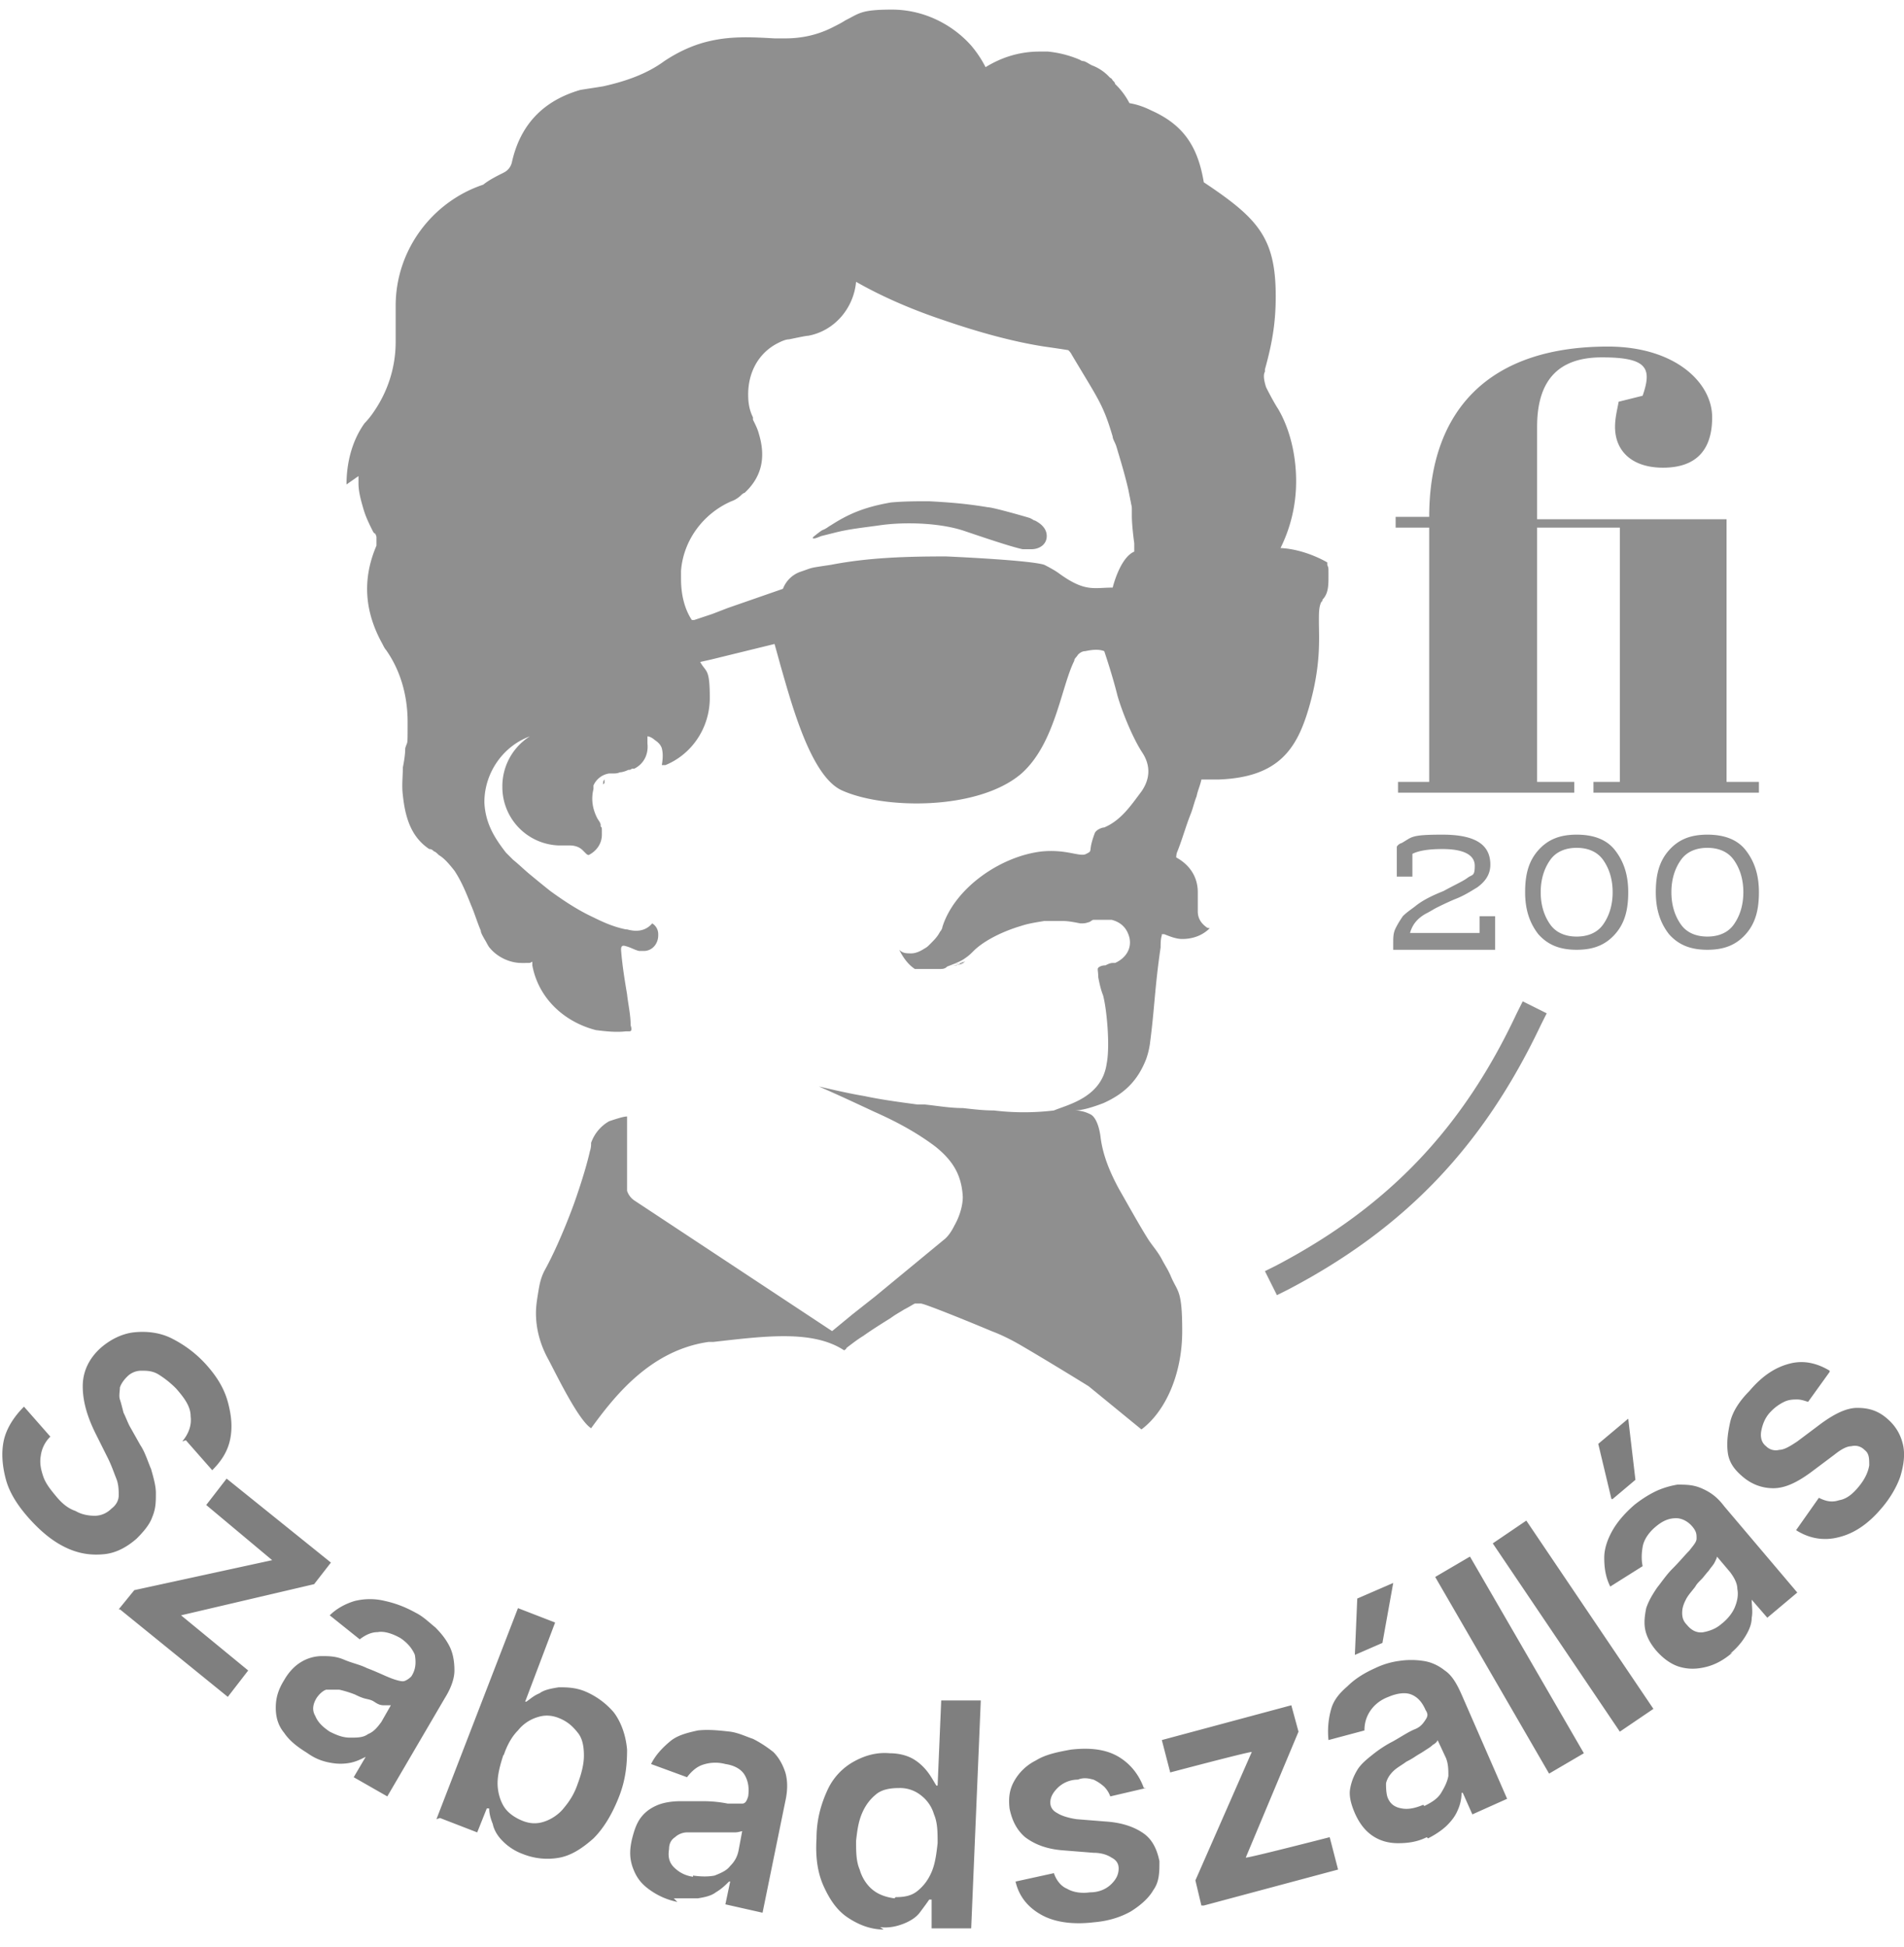 <svg width="90" height="92" viewBox="0 0 90 92" fill="none" xmlns="http://www.w3.org/2000/svg">
    <g opacity=".5" clip-path="url(#tsjer32c8a)">
        <path d="M53.388 45.227h.113c-.056 0-.113 0-.17.056" fill="#1F1F20"/>
        <path d="M53.388 45.227h.113c-.056 0-.113 0-.17.056M44.15 45.453c.227.114.51.17.737.17.226 0 .453 0 .68-.113-.114 0-.227.057-.34.113H44.32" fill="#1F1F20"/>
        <path d="M53.388 45.227h.113c-.056 0-.113 0-.17.056M44.943 45.567c.227 0 .454 0 .68-.114-.113 0-.226.057-.34.114h-.34zM28.508 37.066c0-.057 0-.114.056-.227v.17M23.01 44.263c.057.17.17.34.283.454-.113-.17-.226-.284-.283-.454zM17.853 19.553c.17-.17.283-.34.453-.567-.17.17-.283.34-.453.567zM20.29 40.013l.51.283c-.057 0-.17-.113-.227-.17a.429.429 0 0 1-.227-.113" fill="#1F1F20"/>
        <path d="M28.508 37.066c0-.057 0-.114.056-.227v.17M20.29 40.013l.51.283c-.057 0-.17-.113-.227-.17a.429.429 0 0 1-.227-.113M17.853 19.553c.17-.17.283-.34.453-.567-.17.17-.283.34-.453.567zM17.683 24.994c0 .113.113.17.17.283 0 0 0-.113-.057-.17 0 0-.057-.113-.113-.113z" fill="#1F1F20"/>
        <path d="M17.853 19.553c.17-.17.283-.34.453-.567-.17.17-.283.34-.453.567zM53.331 22.953l.227 1.247v-.396c0-.284-.113-.567-.17-.85" fill="#1F1F20"/>
        <path d="M32.191 27.26v-.283c.114-1.473 1.077-2.72 2.38-3.287.17-.056.34-.17.454-.283 0 0 .114-.113.17-.113.794-.737 1.02-1.644.68-2.778-.056-.226-.17-.453-.283-.68v-.113c-.17-.34-.227-.68-.227-1.077 0-1.077.51-1.983 1.417-2.437.114-.057.34-.17.51-.17.284-.057.794-.17.907-.17 1.247-.227 2.154-1.303 2.267-2.55 1.19.68 2.607 1.303 4.137 1.813 1.644.567 3.288 1.02 4.761 1.247.397.057.794.113 1.134.17a.783.783 0 0 1 .17.227c1.246 2.097 1.473 2.323 1.926 3.854 0 .113.114.283.17.453.17.567.397 1.304.567 2.04l.17.85v.397c0 .51.114 1.304.114 1.304v.396c-.68.284-1.02 1.7-1.02 1.7-.907 0-1.304.227-2.55-.68-.228-.17-.681-.396-.681-.396-.68-.227-4.647-.397-4.647-.397-1.927 0-3.684.057-5.441.397-1.134.17-.794.113-1.474.34a1.37 1.37 0 0 0-.793.794l-2.607.906-.737.284-.85.283h-.113c-.34-.51-.51-1.19-.51-1.927M16.945 22.5v.34c0 .397.113.794.227 1.19.113.397.283.737.453 1.077 0 0 .057.113.113.113 0 0 .057.114.057.17v.397c-.68 1.587-.567 3.117.283 4.648.057.113.114.226.17.283.68.963 1.02 2.153 1.02 3.4 0 1.247 0 .85-.113 1.247 0 .284-.056.624-.113.907 0 .453-.057.85 0 1.304.113 1.076.397 1.983 1.247 2.55.113 0 .17.057.226.113.057 0 .17.114.227.17.284.17.51.454.737.737.34.51.567 1.077.793 1.644.17.396.284.793.454 1.19 0 .113.113.283.17.397.113.17.17.34.283.453.34.397.907.68 1.474.68s.34 0 .51-.057v.17c.283 1.53 1.473 2.664 3.004 3.06.453.058.963.114 1.416.058h.17c.114 0 .114-.114.057-.284 0-.51-.113-.963-.17-1.473-.113-.68-.227-1.36-.283-2.097 0-.17.056-.227.226-.17.227.056.397.17.624.226h.227c.396 0 .68-.34.68-.736v-.057a.595.595 0 0 0-.284-.51c-.34.396-.793.396-1.19.283h-.057c-.566-.113-1.076-.34-1.53-.567-.737-.34-1.417-.793-2.04-1.246a55.017 55.017 0 0 1-.907-.737c-.283-.227-.567-.51-.85-.737l-.34-.34c-.397-.51-.737-1.02-.907-1.644a3.321 3.321 0 0 1-.113-.736c0-1.417.907-2.664 2.153-3.117a2.785 2.785 0 0 0-1.303 2.38 2.76 2.76 0 0 0 2.664 2.777h.51c.226 0 .453.057.623.227l.17.17s.057.056.114.056c.34-.17.623-.51.623-.963 0-.454 0-.283-.057-.397v-.057c0-.113-.113-.226-.17-.34-.227-.453-.283-.906-.17-1.36v-.17a.965.965 0 0 1 .737-.567h.17c.113 0 .227 0 .34-.056.113 0 .283-.057.397-.114.056 0 .113 0 .17-.056h.113c.454-.227.68-.68.624-1.19v-.34c.113 0 .283.113.34.17.17.113.283.226.34.396.056.227.056.454 0 .794h.17c1.247-.51 2.097-1.757 2.097-3.174s-.17-1.19-.454-1.7l.51-.114 3.004-.736s.113.396.283 1.02c.51 1.757 1.417 5.214 2.89 5.894 1.985.907 6.462.963 8.502-.794 1.587-1.416 1.87-4.08 2.494-5.327 0-.113.113-.17.17-.283.113-.114.227-.17.34-.17.283-.057.623-.114.907 0 .227.68.453 1.416.623 2.096.227.794.737 2.04 1.19 2.72.397.624.34 1.248-.056 1.815-.51.68-.964 1.36-1.757 1.7-.114 0-.397.113-.454.283-.34.907-.056.794-.396.964-.284.17-.907-.227-2.097-.114-1.984.227-4.138 1.757-4.704 3.57 0 .058-.057.17-.114.227-.113.227-.283.397-.453.567-.113.114-.17.17-.283.227-.17.113-.397.227-.624.227-.227 0-.397 0-.567-.17.17.34.397.68.737.907H44.433c.114 0 .227 0 .34-.114.284-.113.624-.227.85-.397.17-.113.284-.226.397-.34.454-.453 1.304-.907 2.267-1.19.34-.113.737-.17 1.077-.227h.85c.284 0 .567.057.85.114.17 0 .227 0 .397-.057.057 0 .17-.113.227-.113H52.538c.453.113.737.397.85.85.113.51-.17.963-.68 1.19h-.114c-.113 0-.226.057-.34.113-.17 0-.283.057-.34.114-.056.056 0 .17 0 .453.057.284.114.567.227.85.17.624.34 2.38.17 3.23-.227 1.588-1.813 1.928-2.494 2.211a11.844 11.844 0 0 1-2.833 0c-.51 0-.964-.057-1.474-.113-.623 0-1.247-.114-1.813-.17h-.34c-.85-.114-1.7-.227-2.494-.397-.68-.113-1.417-.283-2.154-.453.907.396 1.757.793 2.607 1.19 1.02.453 1.984.963 2.89 1.643.85.68 1.247 1.36 1.304 2.38 0 .454-.17.964-.397 1.36-.113.228-.283.511-.51.681l-3.23 2.664-1.077.85-.963.793-9.352-6.177a.88.88 0 0 1-.34-.454v-3.513c-.17 0-.51.113-.85.226a1.9 1.9 0 0 0-.85 1.02c0 .114 0 .227-.057.397-.227 1.02-.737 2.437-.737 2.437s-.623 1.757-1.36 3.117c-.226.397-.283.737-.34 1.077-.056.34-.113.68-.113 1.02 0 .794.227 1.53.567 2.154.34.623 1.416 2.89 2.04 3.287 1.077-1.474 2.777-3.684 5.554-4.08h.227c2.493-.284 4.704-.567 6.177.396 0 0 .114-.056.114-.113.226-.17.51-.397.793-.567.397-.283.85-.567 1.304-.85.226-.17.453-.284.623-.397.227-.113.397-.227.51-.283H43.527c.17 0 2.267.85 3.343 1.303.454.17.907.397 1.304.624 1.077.623 2.834 1.7 3.287 1.983l2.494 2.04c1.133-.85 1.927-2.606 1.927-4.647 0-2.04-.227-1.813-.567-2.663l-.113-.227-.227-.397c-.227-.453-.453-.68-.68-1.02-.397-.623-.964-1.644-1.417-2.437-.397-.737-.737-1.53-.85-2.38-.057-.51-.227-1.02-.51-1.134a1.57 1.57 0 0 0-.737-.17c.397 0 .907-.17 1.36-.34 1.02-.453 1.644-1.077 2.04-2.097.057-.17.114-.34.17-.68.227-1.7.227-2.664.51-4.59 0-.17 0-.397.057-.567v-.057h.114c.283.113.566.227.85.227.51 0 .963-.17 1.303-.51 0 0-.113 0-.17-.057-.227-.17-.397-.397-.397-.737v-.907c0-.736-.396-1.303-1.02-1.643 0 0 0-.17.057-.284.227-.566.397-1.19.623-1.757.114-.283.17-.566.284-.85.056-.283.17-.51.227-.793h.85c2.833-.114 3.683-1.474 4.25-3.457.567-1.984.454-3.23.454-4.024 0-.397 0-.68.113-.907l.057-.057v-.056c.283-.284.283-.68.283-1.134 0-.453 0-.34-.057-.51v-.113s-1.02-.624-2.21-.68a7.08 7.08 0 0 0 .737-3.174c0-1.19-.284-2.437-.85-3.4-.114-.17-.34-.568-.567-1.021-.057-.17-.17-.567-.057-.737v-.113c.397-1.417.51-2.38.51-3.457 0-2.777-.85-3.684-3.4-5.384-.284-1.7-.964-2.72-2.494-3.4-.34-.17-.68-.284-1.02-.34a3.46 3.46 0 0 0-.68-.908s0-.056-.057-.113l-.057-.057s-.056-.113-.113-.113l-.056-.057a2.156 2.156 0 0 0-.737-.51c-.17-.057-.284-.17-.454-.227 0 0-.113 0-.17-.056a5.09 5.09 0 0 0-1.53-.397h-.397c-.963 0-1.813.283-2.55.737a5.33 5.33 0 0 0-.68-1.02c-.907-1.02-2.267-1.7-3.74-1.7-1.474 0-1.53.17-2.211.51-.17.113-.397.226-.623.34-.68.34-1.417.51-2.21.51h-.511c-1.02-.057-1.983-.114-3.004.113-.793.17-1.53.51-2.21.963-.85.624-1.87.964-2.89 1.19-.34.057-.737.114-1.077.17-1.757.51-2.834 1.644-3.23 3.401a.721.721 0 0 1-.397.51c-.34.17-.68.34-.964.567-2.38.793-4.137 3.06-4.137 5.724v1.7c0 1.247-.397 2.38-1.02 3.287a3.97 3.97 0 0 1-.454.567c-.566.794-.85 1.814-.85 2.89" fill="#1F1F20"/>
        <path d="M38.426 25.447c.113 0 .113 0 .396-.113l.68-.17c.68-.17 1.304-.227 2.098-.34 1.19-.17 2.89-.114 4.023.283.51.17 2.154.737 2.72.85H48.742c.396 0 .736-.227.736-.623 0-.397-.34-.624-.566-.737-.057 0 0 0-.227-.113-.17-.057-1.757-.51-1.984-.51-1.02-.17-1.757-.227-2.777-.284-.623 0-1.19 0-1.813.057-1.304.227-2.04.567-2.834 1.077-.113.056-.227.17-.397.226-.113.057-.453.34-.453.34M60.359 61.21l-.567-1.134.567-.284c5.27-2.777 8.785-6.46 11.335-11.902l.283-.566 1.134.566-.284.567c-2.72 5.724-6.404 9.578-11.901 12.469l-.567.283zM81.612 37.009V24.54h-8.955v-4.364c0-2.097.907-3.287 3.06-3.287 2.154 0 2.381.51 1.928 1.814l-1.134.283c-.056.34-.17.737-.17 1.19 0 1.134.794 1.927 2.267 1.927 1.474 0 2.324-.737 2.324-2.38 0-1.644-1.757-3.344-4.93-3.344-5.668 0-8.445 3.06-8.445 8.048H65.97v.51h1.587v12.015h-1.474v.51h8.331v-.51h-1.757V24.937h3.911v12.015h-1.247v.51h7.821v-.51h-1.53v.057zM69.937 44.093H66.65c.113-.397.34-.68.737-.907.226-.113.396-.226.51-.283.113-.057.453-.227.85-.397.453-.17.793-.396 1.077-.566.396-.284.623-.624.623-1.077 0-.964-.737-1.417-2.267-1.417-1.53 0-1.417.113-1.927.397a.392.392 0 0 0-.227.17v1.416h.737v-1.076c.34-.17.85-.227 1.417-.227 1.02 0 1.53.283 1.53.793s-.113.397-.34.567c-.226.17-.623.34-1.133.624-.567.226-1.02.453-1.36.736-.227.17-.397.284-.567.454-.114.17-.227.34-.34.567-.114.226-.114.453-.114.68v.34h4.818V43.3h-.737v.963-.17zM75.775 43.697c-.284.396-.737.566-1.247.566-.51 0-.964-.17-1.247-.566-.283-.397-.453-.907-.453-1.53 0-.624.17-1.134.453-1.531.283-.397.737-.567 1.247-.567.51 0 .963.17 1.247.567.283.397.453.907.453 1.53 0 .624-.17 1.134-.453 1.53zm-1.247-4.251c-.794 0-1.36.227-1.814.737-.453.51-.623 1.133-.623 1.983 0 .85.227 1.474.623 1.984.454.51 1.02.737 1.814.737.793 0 1.36-.227 1.813-.737.454-.51.624-1.134.624-1.984 0-.85-.227-1.473-.624-1.983-.396-.51-1.02-.737-1.813-.737zM81.952 43.697c-.283.396-.737.566-1.247.566-.51 0-.963-.17-1.246-.566-.284-.397-.454-.907-.454-1.53 0-.624.17-1.134.454-1.531.283-.397.736-.567 1.246-.567s.964.17 1.247.567c.284.397.454.907.454 1.53 0 .624-.17 1.134-.454 1.53zm-1.247-4.251c-.793 0-1.36.227-1.813.737-.454.51-.624 1.133-.624 1.983 0 .85.227 1.474.624 1.984.453.51 1.02.737 1.813.737.794 0 1.36-.227 1.814-.737.453-.51.623-1.134.623-1.984 0-.85-.226-1.473-.623-1.983s-1.02-.737-1.814-.737z" fill="#1F1F20"/>
        <path d="M8.615 68.123c.283-.34.453-.736.396-1.19 0-.453-.283-.85-.68-1.303a4.468 4.468 0 0 0-.85-.68c-.283-.17-.567-.17-.793-.17a.938.938 0 0 0-.68.283c-.17.17-.284.34-.34.51 0 .17-.057.397 0 .567.056.17.113.397.17.623.113.227.17.397.283.624l.51.906c.227.34.34.737.51 1.134.113.397.227.793.227 1.133 0 .397 0 .737-.17 1.134-.114.34-.397.68-.737 1.02-.453.397-.963.68-1.53.737-.567.057-1.134 0-1.757-.283-.624-.284-1.19-.737-1.757-1.36C.85 71.183.453 70.56.283 69.936c-.17-.623-.226-1.247-.113-1.814.113-.566.453-1.133.964-1.643l1.246 1.417a1.543 1.543 0 0 0-.453.906c-.057.34 0 .624.113.964.114.34.34.623.624.964.283.34.567.566.907.68.283.17.623.226.906.226.284 0 .567-.113.794-.34.227-.17.34-.397.34-.623 0-.227 0-.51-.113-.794-.114-.283-.227-.623-.397-.963l-.567-1.134c-.397-.793-.623-1.53-.623-2.267 0-.68.283-1.303.85-1.813.453-.397 1.02-.68 1.587-.737.566-.057 1.19 0 1.757.283.566.284 1.133.68 1.643 1.247.51.567.85 1.134 1.02 1.757.17.624.227 1.19.114 1.757-.114.567-.397 1.02-.85 1.474l-1.247-1.417-.17.056zM5.61 76.058l.738-.907 6.517-1.417-3.117-2.607.964-1.247 4.93 3.968-.793 1.02-6.291 1.473 3.174 2.607-.964 1.247-5.1-4.137H5.61zM14.452 82.802c-.453-.283-.793-.567-1.02-.907-.283-.34-.397-.736-.397-1.19 0-.453.114-.85.397-1.303.227-.397.51-.68.794-.85a1.91 1.91 0 0 1 .963-.284c.34 0 .68 0 1.077.17.397.17.737.227 1.077.397.453.17.793.34 1.076.453.284.114.51.17.624.17.113 0 .283-.113.397-.226.226-.34.226-.68.17-1.02-.114-.284-.34-.567-.68-.794-.397-.227-.794-.34-1.077-.283-.34 0-.624.17-.85.34l-1.417-1.134c.34-.34.793-.566 1.19-.68a2.993 2.993 0 0 1 1.417 0c.51.114.963.284 1.473.567.34.17.624.453.907.68.284.283.51.567.68.907.17.34.227.737.227 1.133 0 .397-.17.85-.453 1.304l-2.72 4.647-1.588-.907.567-.963c-.227.113-.453.227-.737.283a2.433 2.433 0 0 1-.906 0c-.34-.056-.68-.17-1.02-.396l-.17-.114zm1.134-.963c.34.17.623.283.963.283.34 0 .624 0 .85-.17.284-.113.454-.34.624-.567l.453-.793h-.34c-.17 0-.283-.057-.453-.17-.17-.113-.34-.113-.51-.17-.17-.057-.284-.114-.397-.17a5.248 5.248 0 0 0-.737-.227h-.623c-.17.057-.34.227-.454.397-.17.283-.226.567-.056.85.113.283.34.51.68.737zM20.63 85.976l3.854-9.975 1.756.68-1.416 3.74h.056c.17-.112.34-.283.624-.396.226-.17.566-.227.906-.283.34 0 .737 0 1.19.17a3.64 3.64 0 0 1 1.417 1.02c.34.453.567 1.077.624 1.757 0 .68-.057 1.417-.397 2.267-.34.85-.736 1.474-1.19 1.927-.51.453-1.02.793-1.587.907a3.132 3.132 0 0 1-1.757-.17 2.576 2.576 0 0 1-.963-.624c-.227-.227-.397-.51-.454-.793-.113-.284-.17-.51-.17-.737h-.113l-.453 1.134-1.757-.68-.17.056zm3.173-3.06c-.17.51-.283.963-.283 1.36 0 .397.113.793.283 1.077.17.283.454.51.85.68.397.17.737.17 1.077.056.34-.113.68-.34.907-.623.284-.34.51-.68.68-1.19.17-.454.284-.907.284-1.304 0-.396-.057-.793-.284-1.076-.226-.284-.453-.51-.85-.68-.397-.17-.737-.17-1.077-.057a1.88 1.88 0 0 0-.907.623c-.283.284-.51.68-.68 1.19v-.056zM32.022 89.887a3.385 3.385 0 0 1-1.304-.567c-.397-.283-.623-.567-.794-1.02-.17-.454-.17-.85-.056-1.36.113-.454.227-.794.453-1.077.227-.284.51-.454.794-.567.283-.113.68-.17 1.02-.17h1.133c.454 0 .85.057 1.134.113h.68c.17 0 .227-.17.283-.34.057-.397 0-.737-.17-1.02-.17-.283-.51-.453-.907-.51a1.853 1.853 0 0 0-1.133.057c-.283.113-.51.34-.68.566l-1.7-.623c.226-.453.566-.793.906-1.077.34-.283.794-.397 1.304-.51.51-.057 1.02 0 1.53.057.397.056.737.227 1.077.34.34.17.68.397.964.623.283.284.453.624.566.964.114.396.114.85 0 1.36l-1.077 5.27L34.288 90l.227-1.077h-.056c-.17.17-.34.34-.624.51-.227.17-.51.227-.85.284H31.85l.17.17zm.736-1.247c.397.056.737.056 1.02 0 .284-.114.567-.227.737-.454.227-.226.34-.453.397-.736l.17-.907c-.057 0-.17.056-.34.056h-2.267a.866.866 0 0 0-.567.227c-.17.114-.283.284-.283.567-.057.34 0 .623.226.85.227.227.51.397.907.454v-.057zM41.77 91.19c-.624 0-1.19-.227-1.7-.567-.51-.34-.85-.85-1.134-1.473-.284-.624-.397-1.36-.34-2.267 0-.907.226-1.644.51-2.267a2.93 2.93 0 0 1 1.247-1.36c.51-.284 1.076-.454 1.7-.397.453 0 .85.113 1.133.283.284.17.51.397.68.624.17.226.284.453.397.623h.057l.17-4.024h1.87c0 .057-.453 10.769-.453 10.769h-1.87v-1.36h-.114c-.113.17-.283.396-.453.623-.17.226-.454.396-.737.51-.283.113-.68.227-1.133.17l.17.113zm.566-1.53c.397 0 .737-.057 1.02-.283.284-.227.51-.51.68-.907.17-.397.227-.85.284-1.36 0-.51 0-.964-.17-1.36a1.75 1.75 0 0 0-.624-.907 1.582 1.582 0 0 0-1.02-.34c-.396 0-.793.056-1.077.283-.283.227-.51.51-.68.907-.17.396-.226.793-.283 1.303 0 .51 0 .964.17 1.36.113.397.34.737.623.964.284.227.624.34 1.02.397l.057-.057zM54.181 84.502l-1.7.397c-.057-.17-.17-.34-.283-.453a1.977 1.977 0 0 0-.51-.34c-.227-.057-.454-.114-.737 0-.397 0-.737.17-.964.397-.226.226-.34.453-.34.68 0 .226.114.396.34.51.17.113.51.226.907.283l1.417.113c.794.057 1.36.284 1.757.567.397.283.623.737.737 1.304 0 .51 0 .963-.284 1.36-.226.397-.623.737-1.076 1.02-.51.283-1.077.453-1.757.51-.964.114-1.814 0-2.437-.34-.624-.34-1.077-.85-1.247-1.587l1.813-.397c.114.34.34.624.624.737.283.17.68.227 1.077.17.453 0 .793-.17 1.02-.397.227-.226.34-.453.34-.736 0-.227-.114-.397-.34-.51-.17-.114-.454-.227-.85-.227l-1.417-.113c-.794-.057-1.36-.284-1.814-.624-.397-.34-.623-.793-.737-1.36-.056-.51 0-.907.227-1.303a2.4 2.4 0 0 1 1.02-.964c.454-.283 1.02-.397 1.644-.51.963-.113 1.7 0 2.267.34s.963.85 1.19 1.474h.113zM56.788 90.057l-.283-1.19 2.664-6.065c0-.056-3.854.964-3.854.964l-.397-1.53 6.121-1.644.34 1.247-2.493 5.95c0 .057 3.967-.963 3.967-.963l.396 1.53-6.347 1.7h-.114zM67.443 86.826c-.453.227-.906.284-1.36.284-.453 0-.85-.114-1.19-.34-.34-.227-.624-.567-.85-1.077-.17-.397-.284-.794-.227-1.134.057-.34.17-.623.34-.907.17-.283.453-.51.737-.736.283-.227.623-.454.963-.624.397-.227.737-.453 1.02-.567.284-.113.397-.283.51-.453.114-.17.114-.283 0-.453-.17-.397-.396-.624-.68-.737-.283-.113-.68-.057-1.076.113-.454.17-.737.454-.907.737-.17.283-.227.567-.227.85l-1.7.454a3.9 3.9 0 0 1 .113-1.417c.114-.454.397-.794.794-1.134.34-.34.793-.623 1.303-.85a3.76 3.76 0 0 1 1.134-.34 3.793 3.793 0 0 1 1.133 0c.397.057.737.227 1.02.453.34.227.567.624.794 1.134l2.153 4.93-1.643.737-.453-1.02h-.057a2 2 0 0 1-.17.794c-.114.283-.284.51-.51.736-.227.227-.567.454-.907.624l-.057-.057zm-3.4-8.614.113-2.664 1.7-.737-.51 2.834-1.303.567zm3.287 7.14c.34-.17.623-.34.793-.623.17-.283.284-.51.34-.793 0-.284 0-.567-.113-.85l-.397-.85c0 .056-.113.17-.226.226-.114.114-.227.17-.397.284-.17.113-.284.17-.454.283-.17.113-.283.17-.396.227-.227.17-.454.283-.624.453-.17.17-.283.34-.34.567 0 .17 0 .397.057.623.113.34.34.51.68.567.284.057.623 0 1.02-.17l.057.057zM69.484 73.564l5.384 9.295-1.644.963-5.384-9.294 1.644-.964zM72.147 71.864l6.008 8.898-1.587 1.077-6.007-8.898 1.586-1.077zM76.171 70.844l-.623-2.607 1.417-1.19.34 2.89-1.077.907h-.057zm5.724 7.254c-.396.34-.793.567-1.246.68-.454.114-.85.114-1.247 0-.397-.113-.794-.396-1.134-.793-.283-.34-.453-.68-.51-1.02-.056-.34 0-.68.057-.964.113-.34.283-.623.51-.963.227-.284.453-.624.737-.907.34-.34.567-.623.793-.85.17-.227.34-.397.34-.567 0-.17 0-.283-.113-.453-.227-.34-.567-.51-.85-.51-.34 0-.624.113-.964.396-.34.284-.567.624-.623.964-.057.34-.057.623 0 .907l-1.53.963c-.227-.453-.284-.907-.284-1.36 0-.453.17-.907.397-1.304.227-.396.567-.793 1.02-1.19.283-.227.623-.453.964-.623.34-.17.736-.284 1.076-.34.397 0 .737 0 1.134.17.397.17.737.397 1.077.85l3.457 4.08-1.417 1.19-.737-.85c0 .284.057.567 0 .85 0 .284-.113.567-.283.85-.17.284-.397.567-.737.85l.114-.056zm-.51-1.36c.284-.227.51-.51.624-.793.113-.284.17-.567.113-.85 0-.284-.17-.567-.34-.794l-.623-.737c0 .057-.057.17-.114.284-.056.113-.17.226-.283.396-.113.114-.227.284-.34.397-.113.113-.227.227-.284.34-.17.227-.34.397-.453.624-.113.226-.17.396-.17.623 0 .227.057.397.227.567.227.283.51.396.793.34.284-.057.624-.17.907-.454l-.057.057zM86.486 64.836l-1.02 1.417c-.17-.056-.34-.113-.51-.113-.17 0-.397 0-.624.113a2.17 2.17 0 0 0-.623.454c-.283.283-.397.623-.453.906-.057.284 0 .567.226.737a.64.64 0 0 0 .624.17c.226 0 .51-.17.85-.397l1.133-.85c.624-.453 1.19-.736 1.7-.736s.964.113 1.418.51c.396.34.623.736.736 1.19.114.453.057.963-.113 1.53-.17.51-.51 1.077-.907 1.53-.623.737-1.303 1.19-2.04 1.36-.68.17-1.36.057-1.984-.34l1.077-1.53c.34.17.623.227.963.113.34-.056.624-.283.907-.623.284-.34.454-.68.51-1.02 0-.34 0-.567-.226-.737a.64.64 0 0 0-.624-.17c-.227 0-.51.17-.793.397l-1.134.85c-.623.453-1.19.737-1.757.737-.51 0-1.02-.17-1.473-.567-.397-.34-.624-.68-.68-1.133-.057-.454 0-.907.113-1.417s.454-1.02.907-1.474c.623-.737 1.247-1.133 1.927-1.303.68-.17 1.303 0 1.87.34v.056z" fill="#000"/>
    </g>
    <defs>
        <clipPath id="tsjer32c8a">
            <path fill="#fff" d="M0 0h90v91.247H0z"/>
        </clipPath>
    </defs>
</svg>
